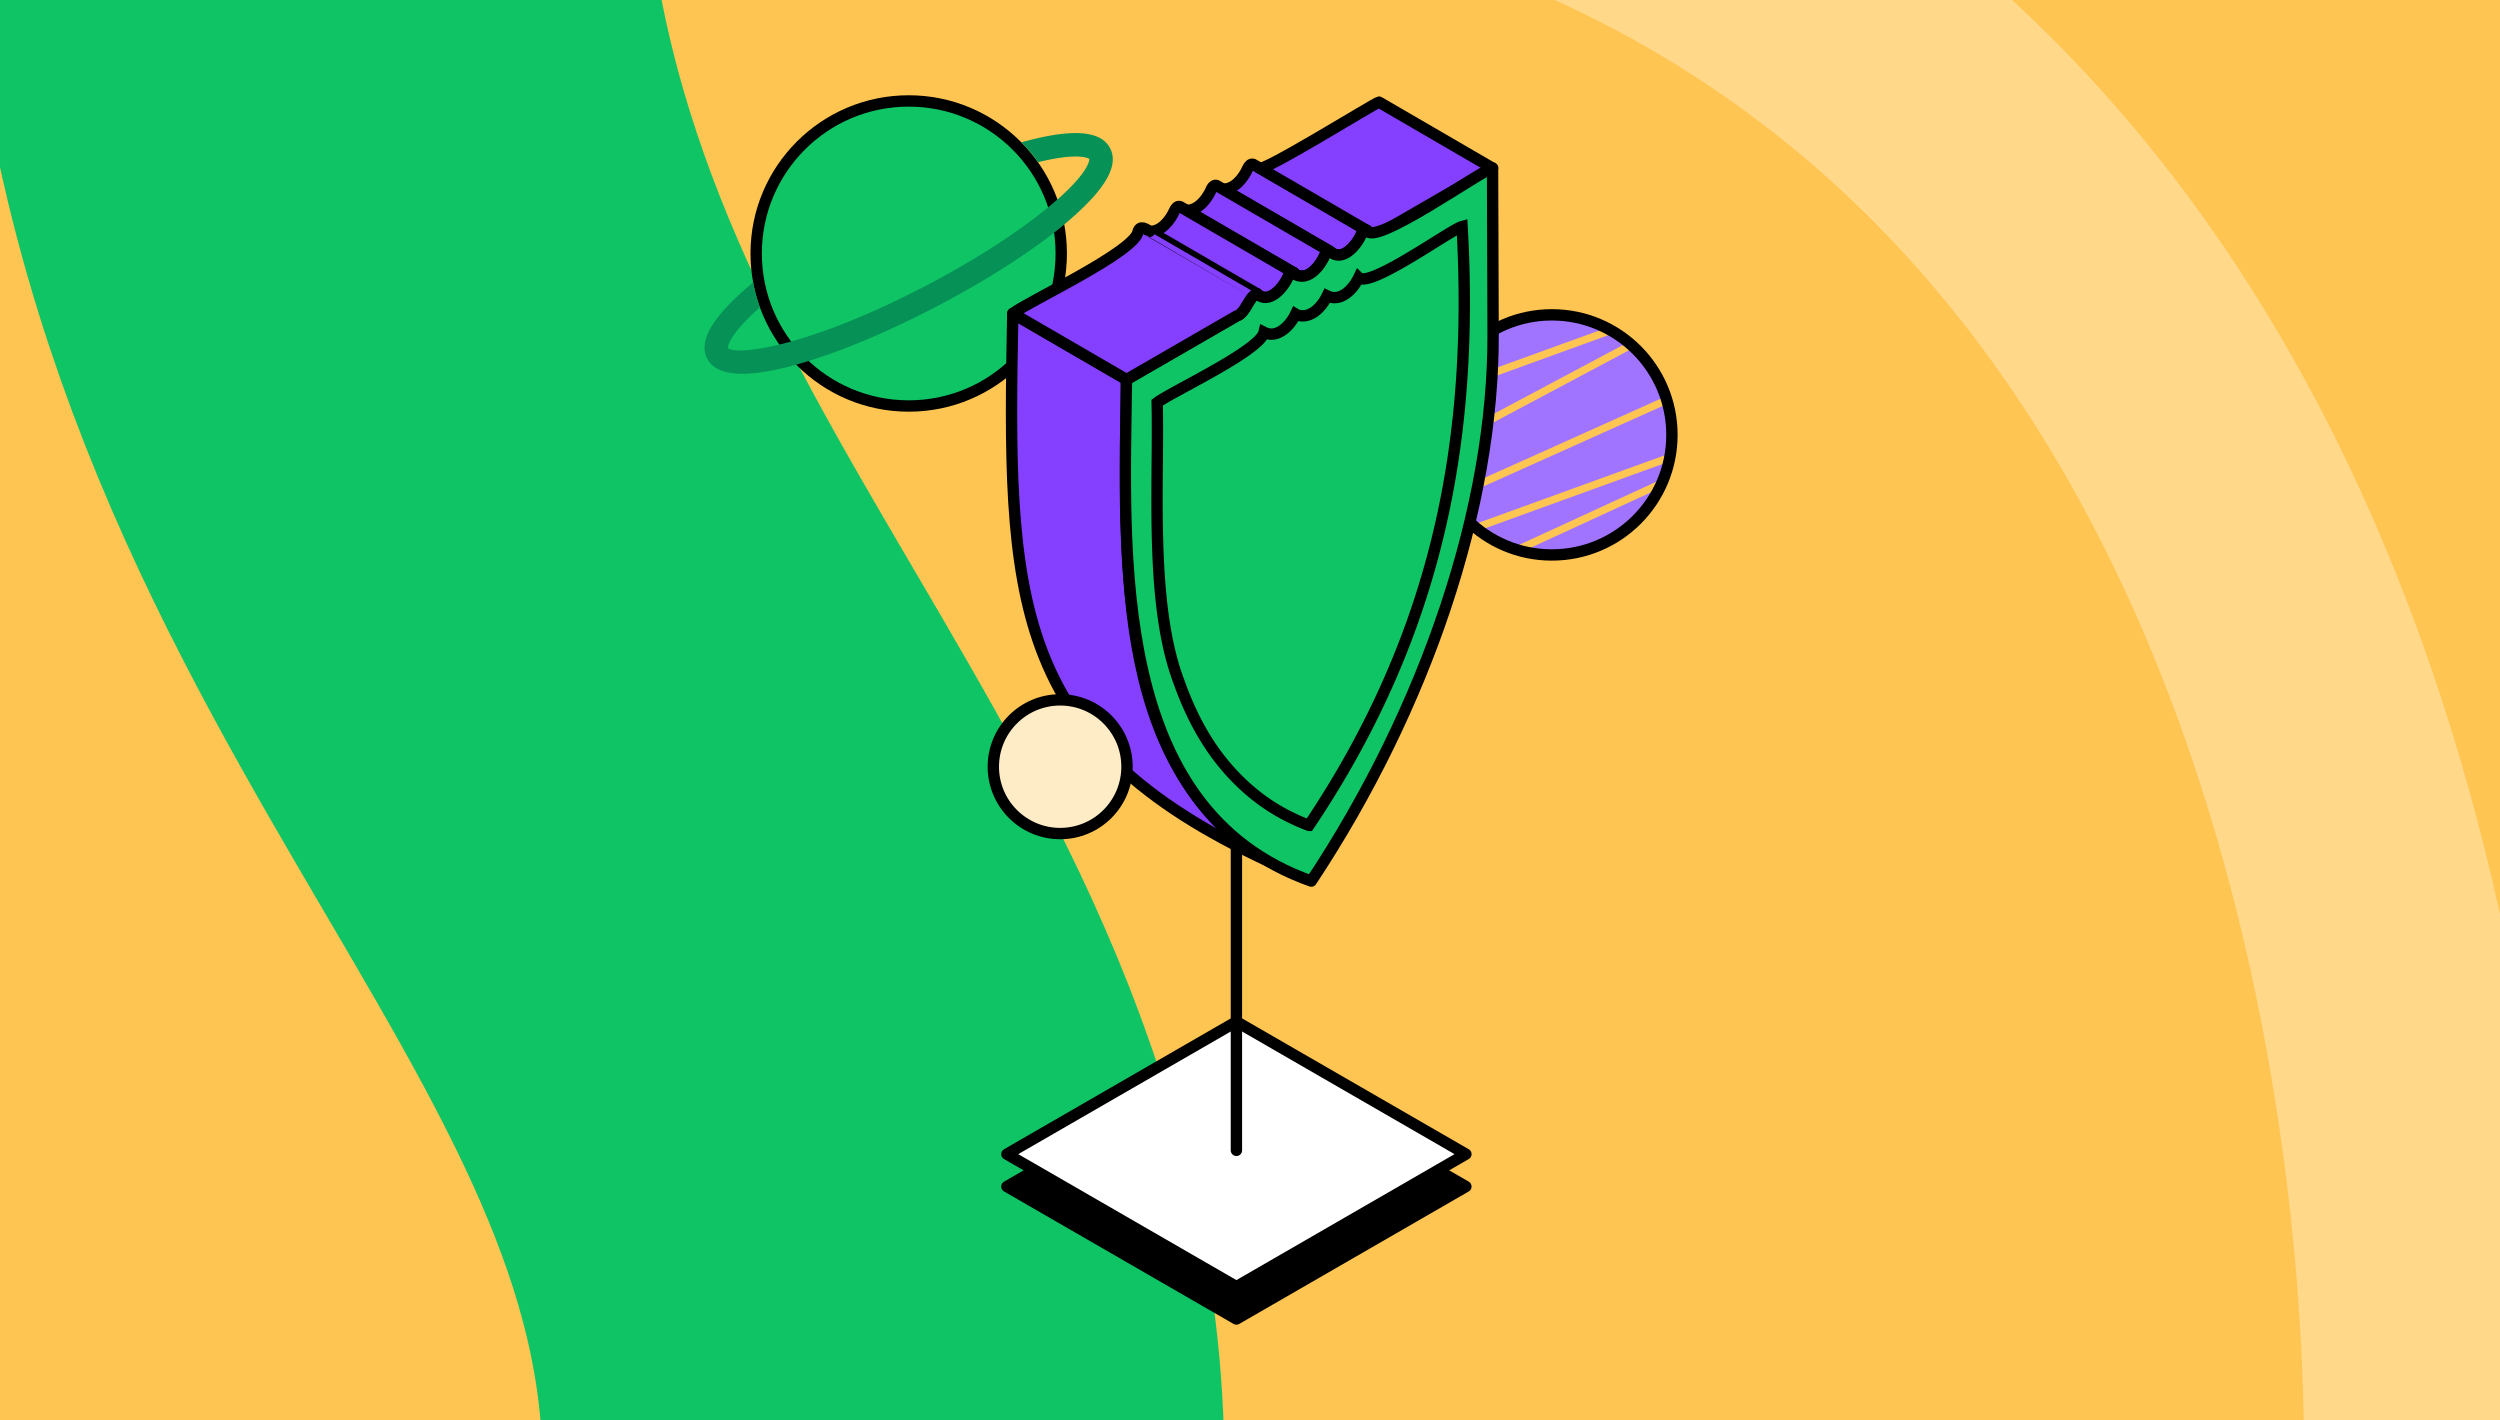 <svg width="440" height="250" fill="none" xmlns="http://www.w3.org/2000/svg"><rect width="100%" height="100%" fill="#333333" stroke="none"/><g clip-path="url(#a)"><path fill="#FFC552" d="M0 0h440v250H0z"/><path d="M428 255c0-49.5-12-220.5-152-278.5" stroke="#FFD88A" stroke-width="45"/><path d="M155.5 258.5C155.5 154.5 53 97.5 53-36" stroke="#0FC465" stroke-width="120"/><path d="M159.933 71.459c14.827 0 26.847-12.02 26.847-26.847 0-14.828-12.02-26.847-26.847-26.847-14.827 0-26.847 12.02-26.847 26.847 0 14.827 12.02 26.847 26.847 26.847z" fill="#0FC465" stroke="#000" stroke-width="2" stroke-miterlimit="10" stroke-linejoin="round"/><path d="M195.372 26.08c1.115 2.113.287 4.79-2.527 8.103-1.275 1.497-2.942 3.122-5.024 4.885-.138.127-.286.234-.424.361a.453.453 0 0 0-.075.064c-.159.127-.329.276-.488.414-5.661 4.598-13.466 9.58-22.005 14.04-8.591 4.492-17.119 8.06-24.033 10.046-.223.064-.446.127-.658.191-.552.149-1.073.297-1.604.425-7.795 1.954-12.52 1.465-14.06-1.476-1.646-3.144.987-7.54 8.06-13.403a27.467 27.467 0 0 0 1.2 4.375c-5.819 5.13-5.607 7.127-5.607 7.148.234.446 2.846.892 9.006-.605.371-.085.754-.18 1.147-.287 4.906-1.285 13.168-4.078 24.627-10.046 8.825-4.61 16.726-9.718 22.249-14.39l.074-.064c.308-.266.595-.51.882-.754 5.798-5.098 5.617-7.105 5.607-7.137-.011.01-1.54-1.274-9.027.584a27.931 27.931 0 0 0-2.931-3.504c8.857-2.475 13.965-2.124 15.611 1.03z" fill="#069156"/><path d="M255.473 88.137a20.825 20.825 0 0 0 3.68 4.264l34.861-12.64a20.89 20.89 0 0 0-.499-8.706l-38.042 17.082zM292.998 69.342a20.977 20.977 0 0 0-5.393-8.17l-35.323 18.805c.207 1.261.518 2.532.97 3.774.414 1.158.941 2.23 1.534 3.266l38.343-17.224c-.047-.15-.084-.3-.131-.451zM266.108 96.476l26.701-12.292c.367-.95.678-1.92.904-2.917L260.348 93.36a21.099 21.099 0 0 0 5.76 3.115zM282.701 57.728c-5.026-2.56-11.049-3.125-16.781-1.054-5.722 2.07-9.986 6.371-12.207 11.557l28.988-10.503zM252.113 78.584l34.438-18.334a20.337 20.337 0 0 0-2.335-1.675l-31.115 11.284a20.894 20.894 0 0 0-.988 8.725zM268 97.05c3.944.988 8.216.856 12.329-.64 5.299-1.92 9.346-5.75 11.68-10.419L268 97.05z" fill="#A074FF"/><path d="M273.129 97.671c11.67 0 21.13-9.46 21.13-21.129 0-11.67-9.46-21.13-21.13-21.13-11.669 0-21.129 9.46-21.129 21.13 0 11.67 9.46 21.13 21.129 21.13z" stroke="#000" stroke-width="2" stroke-miterlimit="10" stroke-linejoin="round"/><path d="M240.546 40.532c-.414-.104-.725.273-.913.668-.857 2.043-3.435 5.026-5.544 3.05L215.2 33.276c1.976.14 3.633-1.883 4.423-3.69.179-.395.546-.819.942-.659l1.082.63 18.899 10.975z" fill="#853FFF" stroke="#000" stroke-width="2" stroke-miterlimit="10" stroke-linejoin="round"/><path d="m262.701 29.595-19.332 11.163c-1.007.592-2.061.64-2.814-.217l-18.899-10.983c.076 1.138 20.48-11.511 21.045-11.586l20 11.623z" fill="#853FFF" stroke="#000" stroke-width="2" stroke-miterlimit="10" stroke-linejoin="round"/><path d="m241.054 40.965-.753-.443a.3.3 0 0 1 .254.019c.179.122.301.33.499.424zM234.089 44.25c-.414-.104-.715.282-.903.677-.847 1.91-2.861 4.443-5.036 3.473-.188-.094-.31-.301-.489-.414.009 0 .019 0 .019.01l-18.918-10.994c1.977.142 3.633-1.882 4.424-3.689.179-.395.546-.819.941-.659l1.082.63 18.88 10.966z" fill="#853FFF" stroke="#000" stroke-width="2" stroke-miterlimit="10" stroke-linejoin="round"/><path d="m228.151 48.39-.734-.432a.324.324 0 0 1 .188-.01c.216.094.329.349.546.443z" fill="#853FFF" stroke="#000" stroke-width="2" stroke-miterlimit="10" stroke-linejoin="round"/><path d="M227.68 47.986c-.009-.01-.019-.01-.019-.01-.019-.009-.037-.018-.056-.018-.405-.038-.668.3-.857.687-.837 2.033-3.463 5.035-5.524 3.058 0 0-.01 0-.01-.009h-.009l-18.89-10.983c1.977.14 3.633-1.883 4.424-3.69.179-.395.546-.819.941-.659l1.082.63 18.918 10.994z" fill="#853FFF" stroke="#000" stroke-width="2" stroke-miterlimit="10" stroke-linejoin="round"/><path d="m221.722 52.127-.762-.443c.075-.018.169-.028.235.01h.01s.009 0 .009.01c.188.122.311.329.508.423zM223.445 151.666c-45.911-21.214-46.165-46.363-45.196-96.499l20.01 11.633c.037 28.668-3.492 67.943 25.186 84.866z" fill="#853FFF" stroke="#000" stroke-width="2" stroke-miterlimit="10" stroke-linejoin="round"/><path d="M262.786 58.941c.085 30.109-11.671 65.44-32 96.132-35.529-12.593-32.932-57.506-32.527-88.273l19.332-11.162c1.732-.546 2.127-3.417 3.604-3.944h.01s.009 0 .009.01c2.061 1.976 4.678-1.026 5.525-3.06.179-.385.452-.724.856-.686.217.084.33.339.546.433 2.174.97 4.189-1.553 5.036-3.473.188-.395.489-.772.903-.678 2.108 1.986 4.687-1.007 5.544-3.05.188-.395.499-.79.922-.667 1.073 3.124 20.565-10.786 22.146-10.946l.094 29.364z" fill="#0FC465" stroke="#000" stroke-width="2" stroke-miterlimit="10" stroke-linejoin="round"/><path d="M207.567 120.184c-5.308-13.713-3.577-34.786-3.906-49.318 2.438-1.882 18.089-9.12 18.814-12.377 2.297 1.168 4.555-1.1 5.553-3.209.094.057.179.094.282.141 2.25.79 4.302-1.317 5.271-3.35 2.344 1.148 4.546-1.102 5.553-3.21 1.967 1.902 16.245-8.47 18.193-8.988 2.061 36.499-3.727 70.795-26.955 105.393a36.663 36.663 0 0 1-5.45-2.588c-5.374-3.144-9.797-7.793-12.997-13.13-1.77-2.936-3.266-6.249-4.405-9.487" stroke="#000" stroke-width="2" stroke-miterlimit="10"/><path d="M221.205 51.694c-1.478.527-1.883 3.398-3.605 3.943L198.268 66.8l-20.009-11.624c2.522-2.023 21.581-10.89 22.042-14.428.386-1.176 1.384-.433 2.024-.028-.01-.01 18.88 10.974 18.88 10.974z" fill="#853FFF" stroke="#000" stroke-width="2" stroke-miterlimit="10" stroke-linejoin="round"/><path d="m217.609 185.51-40.395 23.323 40.395 23.313 40.386-23.313-40.386-23.323z" fill="#000" stroke="#000" stroke-width="2" stroke-miterlimit="10" stroke-linejoin="round"/><path d="m217.61 179.816-40.396 23.313 40.396 23.323 40.386-23.323-40.386-23.313z" fill="#fff" stroke="#000" stroke-width="2" stroke-miterlimit="10" stroke-linejoin="round"/><path d="M217.609 202.461v-54.033" stroke="#000" stroke-width="2" stroke-miterlimit="10" stroke-linecap="round"/><path d="M186.588 146.706c6.498 0 11.765-5.268 11.765-11.765 0-6.497-5.267-11.765-11.765-11.765-6.497 0-11.764 5.268-11.764 11.765 0 6.497 5.267 11.765 11.764 11.765z" fill="#FEECC7" stroke="#000" stroke-width="2" stroke-miterlimit="10" stroke-linejoin="round"/></g><defs><clipPath id="a"><path fill="#fff" d="M0 0h440v250H0z"/></clipPath></defs></svg>